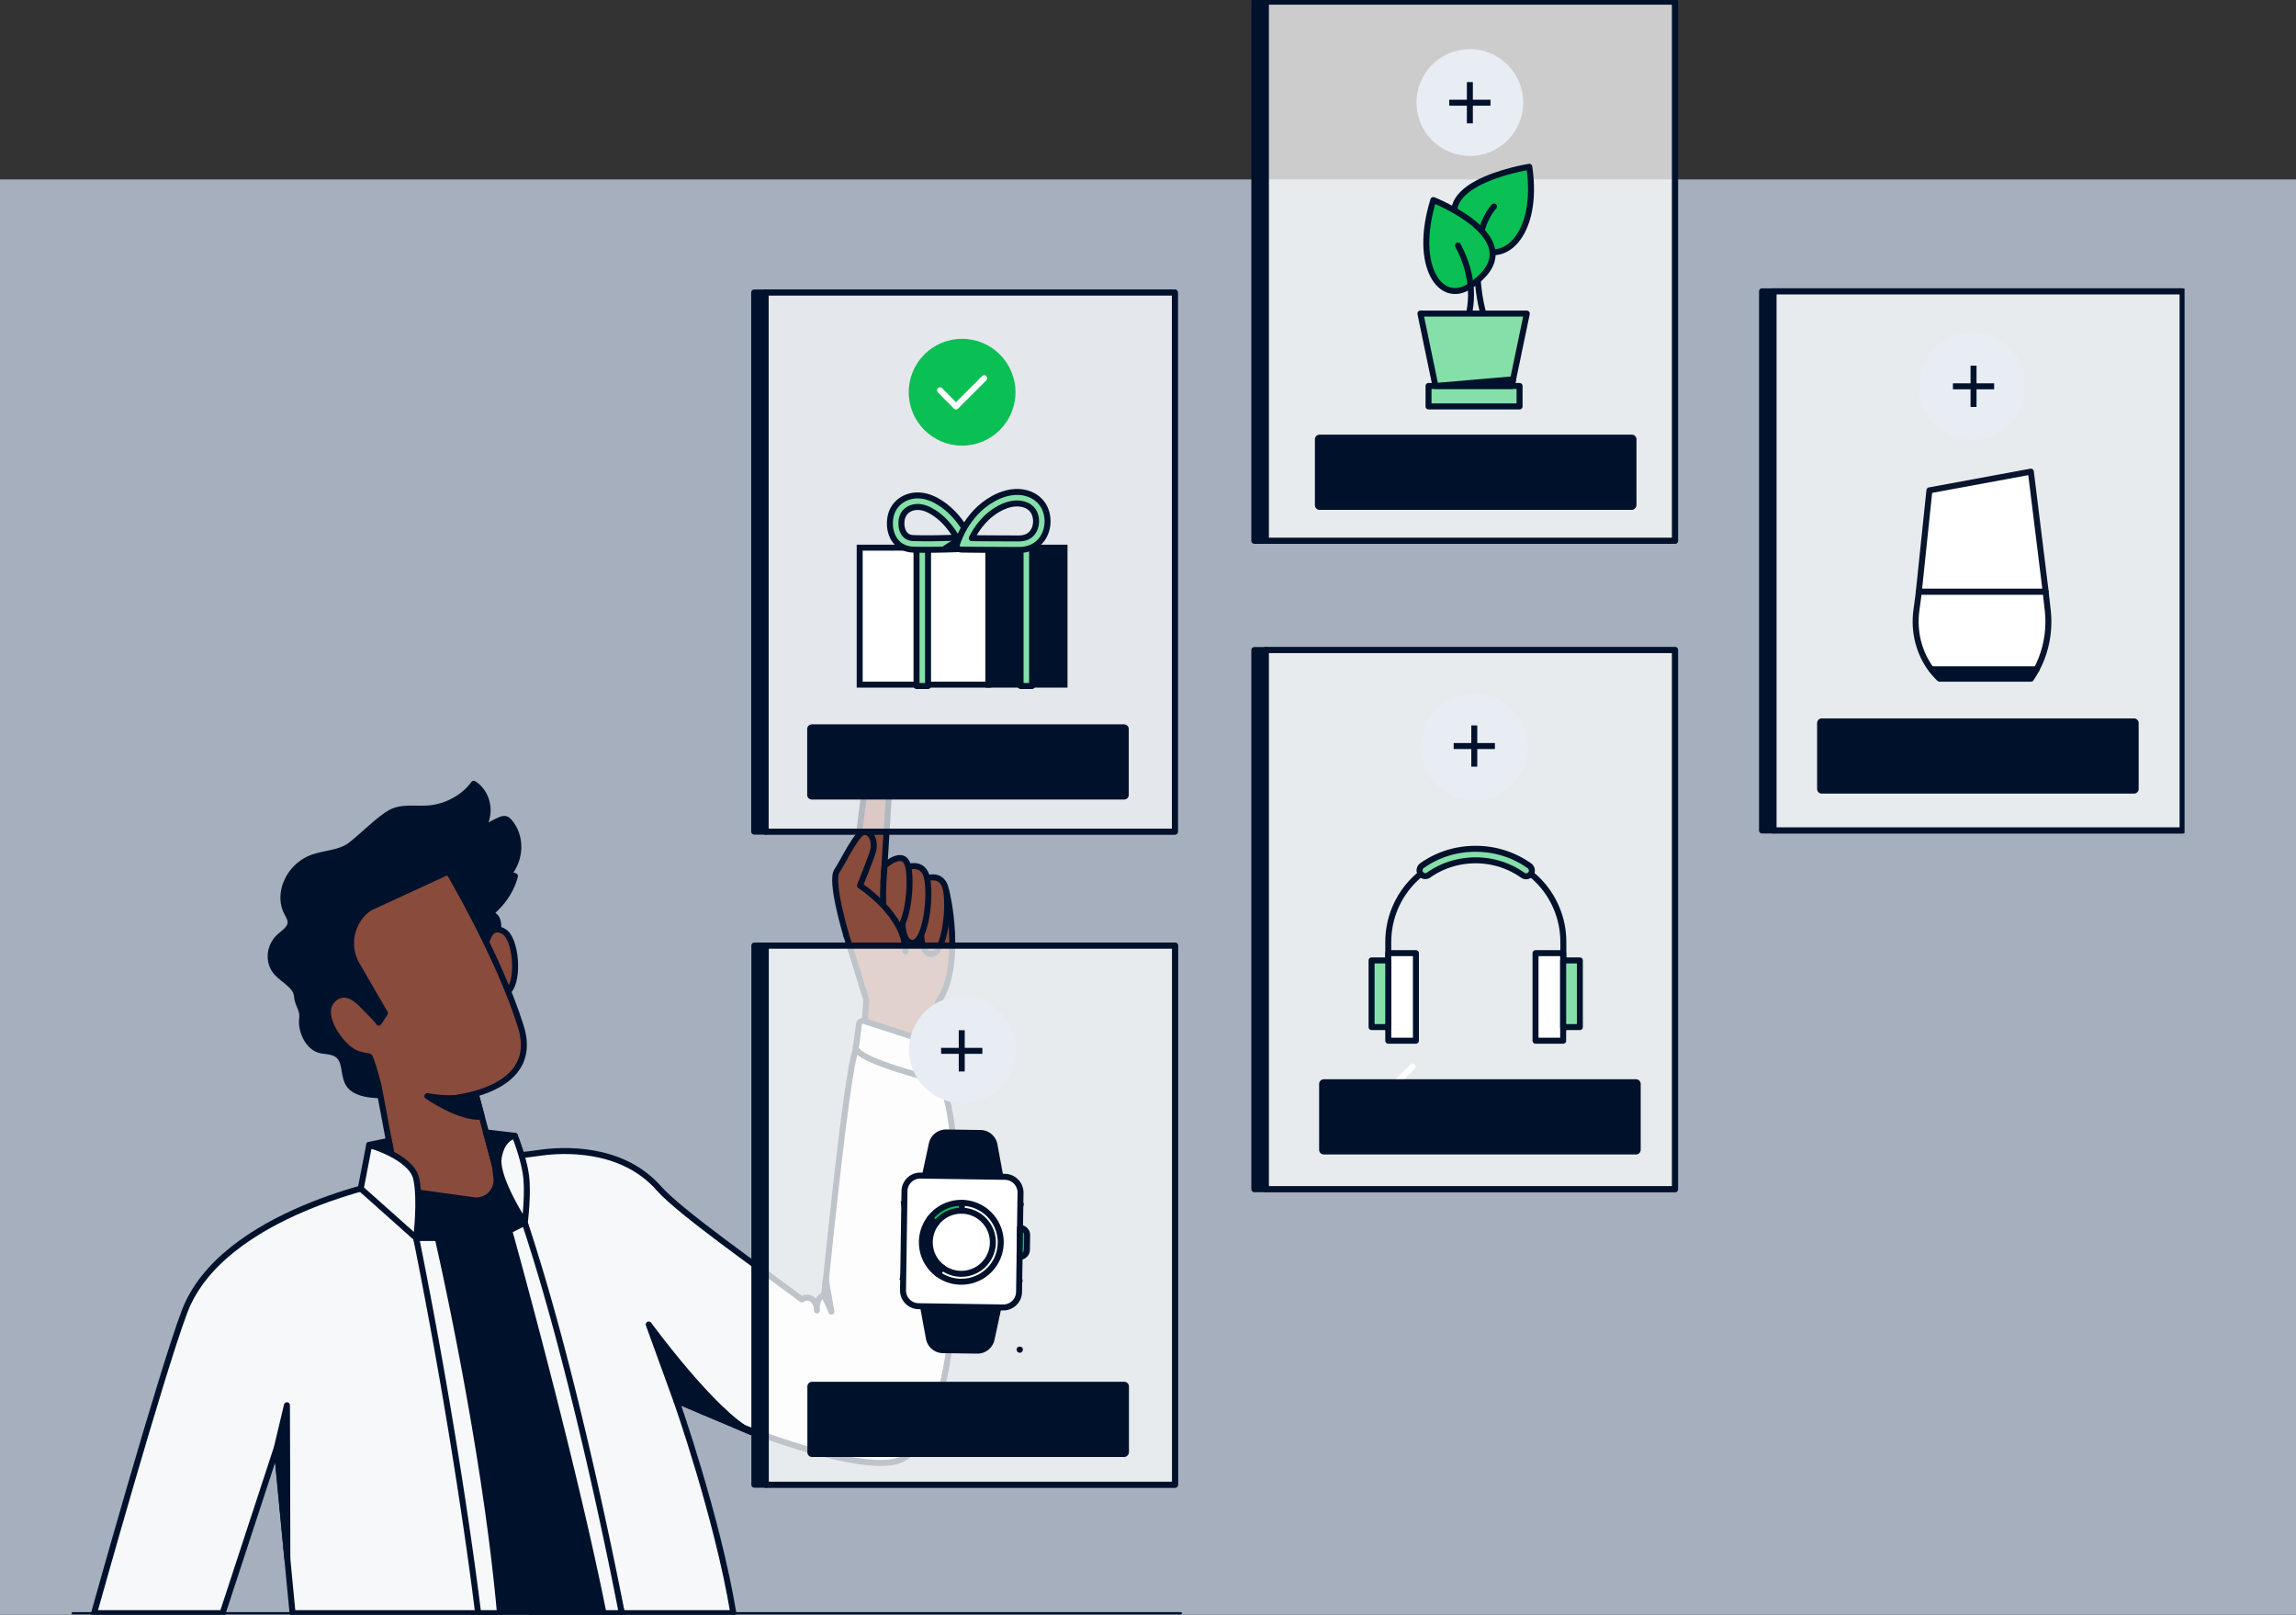 <svg xmlns="http://www.w3.org/2000/svg" fill="none" viewBox="0 0 576 405"><rect x="0" y="0" width="576" height="405" fill="#333333" stroke="none"/><path fill="#A5AFBD" d="M0 45H576V405H0z"/><g clip-path="url(#a)"><path fill="#894B3C" stroke="#00112C" stroke-linecap="round" stroke-linejoin="round" stroke-width="1.5" d="M217.332 250.844c-.016-.215-5.028-16.264-5.028-16.264-.287-1.077.696-5.941.773-6.747l4.057-31.271c.441-2.291 2.792-2.595 4.018-2.263 1.004.232 2.091.9 1.92 3.721-.287 4.748-1.44 23.243-1.44 23.243l4.564 3.605 5.696 1.855c-.055.585 5.475-3.279 5.475-3.279.077-.315 4.531 18.81-2.075 28.013 0 0-2.716 22.84-2.335 22.835l-16.85-7.382 1.231-16.066z"/><path fill="#894B3C" d="M231.285 220.711s5.182-2.727 6.082 2.727c.9 5.46-.728 16.828-4.189 15.79s-1.623-11.45-1.623-11.45"/><path stroke="#00112C" stroke-linecap="round" stroke-linejoin="round" stroke-width="1.5" d="M231.285 220.711s5.182-2.727 6.082 2.727c.9 5.46-.728 16.828-4.189 15.79s-1.623-11.45-1.623-11.45"/><path fill="#894B3C" d="M226.571 217.89s5.183-2.728 6.083 2.727c.899 5.46-.729 16.828-4.189 15.79s-1.623-11.451-1.623-11.451"/><path stroke="#00112C" stroke-linecap="round" stroke-linejoin="round" stroke-width="1.5" d="M226.571 217.89s5.183-2.728 6.083 2.727c.899 5.46-.729 16.828-4.189 15.79s-1.623-11.451-1.623-11.451"/><path fill="#894B3C" d="M221.935 217.144s5.106-4.808 6.005.652c.9 5.46-.728 16.828-4.189 15.79-3.46-1.038-1.821-16.442-1.821-16.442"/><path stroke="#00112C" stroke-linecap="round" stroke-linejoin="round" stroke-width="1.5" d="M221.935 217.144s5.106-4.808 6.005.652c.9 5.46-.728 16.828-4.189 15.79-3.46-1.038-1.821-16.442-1.821-16.442"/><path fill="#894B3C" d="M212.31 234.58s-4.129-13.56-2.34-16.171c1.788-2.612 5.149-10.142 7.075-9.806 1.932.337 2.456 2.882 2.037 4.605-.42 1.717-3.334 8.894-3.334 8.894s11.425 7.349 11.397 16.541"/><path stroke="#00112C" stroke-linecap="round" stroke-linejoin="round" stroke-width="1.5" d="M212.31 234.58s-4.129-13.56-2.34-16.171c1.788-2.612 5.149-10.142 7.075-9.806 1.932.337 2.456 2.882 2.037 4.605-.42 1.717-3.334 8.894-3.334 8.894s11.425 7.349 11.397 16.541"/><path fill="#F7F8F9" stroke="#00112C" stroke-linecap="round" stroke-linejoin="round" stroke-width="1.5" d="M118.604 290.65s10.575-.58 16.519-1.485c5.945-.905 20.863-1.695 30.18 8.883 5.232 5.941 25.217 19.931 35.858 27.853 0 0 1.087-.8 2.169-.281 1.744.833 1.606 3.064 1.606 3.064l-.016-.326c-.078-1.755.535-3.257 1.854-3.495l.149-1.093s5.497-55.618 7.755-60.36l.121-1.193 20.973 8.895s4.288 4.665 4.288 35.565c0 40.822-7.158 58.285-15.74 59.941-14.383 2.777-54.674-15.447-54.674-15.447s10.277 29.073 14.334 53.415h-50.551z"/><path fill="#00112C" stroke="#00112C" stroke-linecap="round" stroke-linejoin="round" stroke-width="1.5" d="m98.161 297.54-6.115 6.62s24.467 57.975 26.553 100.431h37.382s-22.789-101.419-30.18-114.289h-4.713zM87.57 272.028c-1.59-2.352-.607-6.051-3.107-7.635-1.077-.685-2.5-.729-3.814-.95-3.3-.563-5.255-4.963-4.84-8.005.297-2.209-1.132-3.39-1.298-5.588-.21-2.699-3.543-4.035-5.293-6.178-2.014-2.456-1.678-6.293.757-8.623 1.125-1.077 2.72-2.01 2.908-3.451.133-1.01-.491-1.921-.944-2.821-2.44-4.875.68-11.561 6.37-13.659 3.14-1.159 6.854-1.099 9.498-3.047 2.76-2.032 7.12-6.515 10.128-8.221 2.726-1.552 6.148-.878 9.3-1.077 4.581-.287 9.051-2.672 11.618-6.2 4.084 2.678 4.675 8.723 1.203 12.317a23.2 23.2 0 0 1 5.376-3.218c.397-.171.839-.337 1.264-.271.474.072.822.414 1.109.751 3.278 3.848 2.898 9.932-.85 13.731.651-.425 1.562-.481 2.23-.133-.961 3.627-3.257 7.012-6.436 9.485 2.23.088 2.672 2.91 1.899 4.831-1.612 4.008-5.624 7.255-6.248 11.439-.452 3.037.994 5.93 1.419 8.933 1.065 7.542-4.515 13.698-11.491 17.507-4.681 2.556-17.734 4.544-20.747.083z"/><path fill="#894B3C" stroke="#00112C" stroke-linecap="round" stroke-linejoin="round" stroke-width="1.5" d="M122.352 235.314s1.01-3.512 4.062-1.679 3.825 11.815 1.308 14.725c-2.517 2.909-7.997-7.785-5.37-13.046M118.433 270.985l5.713 21.266.381 3.114c.419 3.407-2.595 6.239-5.967 5.609l-18.688-2.578-4.912-26.158s-1.882-7.249-2.373-7.299c-1.535-.16-3.041-.546-4.355-1.374-3.29-2.082-8.638-9.745-4.377-13.179 2.44-1.965 4.929-.458 6.756 1.375.314.314 4.597 4.56 4.404 4.715l1.546-2.38-7.037-12.129c-2.854-4.914-1.402-11.202 3.311-14.371l10.084-4.213 15.509 47.607z"/><path fill="#894B3C" d="M110.226 275.777s25.885-.746 20.449-18.264c-5.431-17.518-18.164-38.944-18.164-38.944l-19.714 9.087"/><path stroke="#00112C" stroke-linecap="round" stroke-linejoin="round" stroke-width="1.5" d="M110.226 275.777s25.885-.746 20.449-18.264c-5.431-17.518-18.164-38.944-18.164-38.944l-19.714 9.087"/><path fill="#00112C" stroke="#00112C" stroke-linecap="round" stroke-linejoin="round" stroke-width="1.5" d="m120.867 280.05-1.49-5.543s-4.349 1.794-12.164.403c0 0 8.312 5.747 13.649 5.134z"/><path fill="#F7F8F9" stroke="#00112C" stroke-linecap="round" stroke-linejoin="round" stroke-width="1.5" d="M98.99 296.05s-43.183 7.779-52.693 32.899c-5.95 15.718-22.7 75.637-22.7 75.637h32.248l13.578-41.418 3.968 41.418h48.26s-12.297-91.499-22.667-108.536z"/><path stroke="#00112C" stroke-linecap="round" stroke-linejoin="round" stroke-width=".56" d="M18.155 404.608h278.097"/><path fill="#00112C" stroke="#00112C" stroke-linecap="round" stroke-linejoin="round" stroke-width="1.5" d="m169.641 351.171-6.894-18.992s16.309 22.326 25.731 27.036zM206.768 324.864l1.805 4.085-1.413-8.099zM69.428 363.168l2.556-10.733s.104 26.18.104 38.47z"/><path stroke="#fff" stroke-linecap="round" stroke-linejoin="round" stroke-width="1.5" d="m337.105 275.252 4.763 4.765 12.512-12.522"/><path fill="#F7F8F9" stroke="#00112C" stroke-linecap="round" stroke-linejoin="round" stroke-width="1.5" d="M104.409 310.493s1.209-9.502 0-14.924-11.79-8.441-11.79-8.441l-2.118 10.97z"/><path fill="#00112C" stroke="#00112C" stroke-linecap="round" stroke-linejoin="round" stroke-width="1.5" d="m97.57 286.106-4.95 1.022 5.458 1.7zM121.932 284.003l7.231.856-5.017 7.387z"/><path fill="#F7F8F9" stroke="#00112C" stroke-linecap="round" stroke-linejoin="round" stroke-width="1.5" d="M129.163 284.859s-3.163.309-4.04 5.438 6.529 16.38 6.529 16.38.795-6.227.414-10.909c-.376-4.682-2.898-10.909-2.898-10.909zM104.409 310.492h5.403s11.707 50.506 15.614 94.094h-5.48s-4.764-40.474-15.537-94.094M131.646 306.677l-3.896 1.96s15.718 56.325 23.639 95.949h4.592s-10.984-57.976-24.335-97.909M214.788 262.217l.695-5.294a1.022 1.022 0 0 1 1.33-.839l18.242 5.901c.419.138.706.53.706.972v6.841c0 .668-.624 1.159-1.269.993-4.786-1.214-21.393-5.664-19.71-8.574z"/><path fill="#00112C" stroke="#00112C" stroke-linecap="round" stroke-linejoin="round" stroke-width="1.5" d="M192.065 73.351h-2.864v135.225h2.864z"/><path fill="#fff" stroke="#00112C" stroke-linecap="round" stroke-linejoin="round" stroke-width="1.5" d="M294.745 73.351H192.06v135.225h102.685z" opacity=".7"/><path stroke="#00112C" stroke-linecap="round" stroke-linejoin="round" stroke-width="1.5" d="M294.745 73.351H192.06v135.225h102.685z"/><path fill="#00112C" stroke="#00112C" stroke-miterlimit="10" stroke-width=".61" d="M282.001 200.223h-78.329a.87.87 0 0 1-.866-.867v-16.519c0-.475.392-.867.866-.867h78.329c.475 0 .867.392.867.867v16.519a.87.87 0 0 1-.867.867Z"/><path fill="#0ABF53" d="M241.363 111.766c7.396 0 13.39-5.996 13.39-13.394s-5.994-13.394-13.39-13.394-13.39 5.996-13.39 13.394 5.994 13.394 13.39 13.394"/><path stroke="#fff" stroke-linecap="round" stroke-linejoin="round" stroke-width="1.5" d="m235.827 97.892 3.996 4.047 7.081-7.083"/><path fill="#00112C" stroke="#00112C" stroke-miterlimit="10" stroke-width="1.5" d="M267.06 137.356h-19.124v34.351h19.124z"/><path fill="#85DFA9" stroke="#00112C" stroke-linecap="round" stroke-linejoin="round" stroke-width="1.5" d="M258.925 136.975h-2.892v35.074h2.892z"/><path fill="#fff" stroke="#00112C" stroke-miterlimit="10" stroke-width="1.5" d="M247.942 137.356h-32.271v34.351h32.271z"/><path fill="#85DFA9" stroke="#00112C" stroke-linecap="round" stroke-linejoin="round" stroke-width="1.5" d="M232.819 136.975h-2.892v35.074h2.892z"/><path fill="#85DFA9" stroke="#00112C" stroke-linecap="round" stroke-linejoin="round" stroke-width="1.5" d="M230.209 127.148c-.58 0-1.132.099-1.64.292-.965.37-1.705 1.066-2.086 1.955-.475 1.115-.535 2.998.282 4.289.518.818 1.302 1.232 2.384 1.265 3.61.127 8.19 0 10.856-.1-1.192-2.081-3.532-5.366-7.136-7.072-.905-.42-1.816-.629-2.671-.629zm2.423 10.743c-1.22 0-2.44-.016-3.577-.055-2.02-.066-3.698-.994-4.724-2.6-1.43-2.247-1.264-5.19-.503-6.973.69-1.618 2.004-2.866 3.704-3.522 1.998-.768 4.327-.619 6.562.414h.011c6.557 3.097 9.422 10.208 9.543 10.506.171.431.121.922-.133 1.314a1.46 1.46 0 0 1-1.142.662c-.248.011-5.017.249-9.741.249z"/><path fill="#00112C" stroke="#00112C" stroke-miterlimit="10" stroke-width="1.5" d="m237.201 137.494 3.295-2.159 1.408-2.954-1.468 5.267z"/><path fill="#85DFA9" stroke="#00112C" stroke-linecap="round" stroke-linejoin="round" stroke-width="1.5" d="M243.786 134.971c2.693.027 7.489.071 11.811.071 1.606 0 2.793-.552 3.543-1.634.839-1.22 1.021-3.025.458-4.494-.386-1.01-1.159-1.783-2.235-2.23-1.578-.663-3.571-.541-5.618.342-4.421 1.932-6.844 5.692-7.959 7.95zm11.811 2.964c-6.435 0-13.914-.093-13.986-.093-.452-.006-2.263.093-1.363-1.861.144-.315 2.544-8.193 10.343-11.605h.006c2.776-1.198 5.58-1.325 7.887-.353 1.788.751 3.14 2.125 3.808 3.859.905 2.352.601 5.167-.773 7.166-1.28 1.866-3.383 2.893-5.922 2.893z"/><path fill="#00112C" stroke="#00112C" stroke-linecap="round" stroke-linejoin="round" stroke-width="1.5" d="M192.109 237.147h-2.864v135.224h2.864z"/><path fill="#fff" stroke="#00112C" stroke-linecap="round" stroke-linejoin="round" stroke-width="1.5" d="M294.795 237.147H192.109v135.224h102.686z" opacity=".75"/><path stroke="#00112C" stroke-linecap="round" stroke-linejoin="round" stroke-width="1.5" d="M294.795 237.147H192.109v135.224h102.686z"/><path fill="#00112C" stroke="#00112C" stroke-miterlimit="10" stroke-width=".61" d="M282.012 365.111h-78.29a.87.87 0 0 1-.867-.867v-16.518c0-.475.392-.867.867-.867h78.329c.474 0 .866.392.866.867v16.518c-.044.475-.436.867-.91.867z"/><path fill="#007EFF" stroke="#00112C" stroke-linecap="round" stroke-linejoin="round" stroke-width="1.5" d="m255.823 338.522.05-.049h-.094l.05.049z"/><path fill="#E8EDF3" d="M241.451 276.666c7.396 0 13.39-5.996 13.39-13.394s-5.994-13.394-13.39-13.394c-7.395 0-13.389 5.996-13.389 13.394s5.994 13.394 13.389 13.394"/><path fill="#00112C" stroke="#00112C" stroke-miterlimit="10" stroke-width="1.5" d="m236.561 338.616 8.588.127a3.636 3.636 0 0 0 3.61-2.871l7.191-33.368-29.108-.437 6.192 33.573a3.644 3.644 0 0 0 3.527 2.982z"/><path fill="#00112C" stroke="#00112C" stroke-miterlimit="10" stroke-width="1.5" d="m245.96 284.152-8.587-.127a3.635 3.635 0 0 0-3.61 2.871l-7.192 33.368 29.109.437-6.193-33.573a3.64 3.64 0 0 0-3.527-2.982z"/><path fill="#fff" stroke="#00112C" stroke-miterlimit="10" stroke-width="1.5" d="m252.124 295.153-21.197-.314a3.957 3.957 0 0 0-4.016 3.899l-.368 24.842a3.956 3.956 0 0 0 3.898 4.016l21.197.315a3.957 3.957 0 0 0 4.015-3.899l.369-24.842a3.96 3.96 0 0 0-3.898-4.017Z"/><path fill="#0ABF53" stroke="#00112C" stroke-linecap="round" stroke-linejoin="round" stroke-width="1.5" d="M255.888 307.948a1.823 1.823 0 0 1 1.794 1.848l-.054 3.638a1.824 1.824 0 0 1-1.848 1.795zM241.308 301.675l-.028 1.977a7.88 7.88 0 0 0-5.629 2.236 8 8 0 0 0-.823.933l-1.584-1.187a9.9 9.9 0 0 1 2.219-2.153 9.84 9.84 0 0 1 5.839-1.806z"/><path fill="#00112C" stroke="#00112C" stroke-linecap="round" stroke-linejoin="round" stroke-width="1.5" d="m236.418 317.901-1.187 1.585a10 10 0 0 1-2.152-2.219 9.84 9.84 0 0 1-1.8-5.842 9.83 9.83 0 0 1 1.976-5.786l1.584 1.187a7.87 7.87 0 0 0-1.578 4.627 7.88 7.88 0 0 0 3.168 6.448z"/><path fill="#fff" stroke="#00112C" stroke-linecap="round" stroke-linejoin="round" stroke-width="1.5" d="M251.049 311.718a9.82 9.82 0 0 1-1.976 5.786 9.9 9.9 0 0 1-2.218 2.153 9.84 9.84 0 0 1-5.84 1.8 9.83 9.83 0 0 1-5.784-1.977l1.187-1.584a7.84 7.84 0 0 0 4.63 1.579 7.88 7.88 0 0 0 5.63-2.236 7.9 7.9 0 0 0 2.401-5.56 7.88 7.88 0 0 0-2.235-5.631 7.9 7.9 0 0 0-5.558-2.402l.027-1.976a9.84 9.84 0 0 1 5.784 1.976 9.8 9.8 0 0 1 2.153 2.22 9.85 9.85 0 0 1 1.805 5.841z"/><path stroke="#00112C" stroke-width="1.5" d="M241.275 258.38v10.347M246.446 263.553h-10.343"/><path fill="#00112C" stroke="#00112C" stroke-linecap="round" stroke-linejoin="round" stroke-width="1.5" d="M317.539.414h-2.864V135.64h2.864z"/><path fill="#fff" stroke="#00112C" stroke-linecap="round" stroke-linejoin="round" stroke-width="1.5" d="M420.219.414H317.534V135.64h102.685z" opacity=".75"/><path stroke="#00112C" stroke-linecap="round" stroke-linejoin="round" stroke-width="1.5" d="M420.219.414H317.534V135.64h102.685z"/><path fill="#00112C" stroke="#00112C" stroke-miterlimit="10" stroke-width=".61" d="M409.335 127.567h-78.29a.87.87 0 0 1-.867-.867v-16.519c0-.474.392-.866.867-.866h78.329c.474 0 .866.392.866.866V126.7c-.044.475-.436.867-.91.867z"/><path fill="#0ABF53" stroke="#00112C" stroke-linecap="round" stroke-linejoin="round" stroke-width="1.5" d="M369.652 61.145c7.098 6.321 16.58-1.955 14.008-19.313 0 0-30.351 4.748-14.008 19.313"/><path stroke="#00112C" stroke-linecap="round" stroke-linejoin="round" stroke-width="1.5" d="M372.135 78.646c-1.793-6.15-3.151-20.328 2.672-26.86"/><path fill="#0ABF53" stroke="#00112C" stroke-linecap="round" stroke-linejoin="round" stroke-width="1.5" d="M368.774 71.734c-7.324 4.908-14.339-4.975-9.189-21.56 0 0 26.056 10.258 9.189 21.56"/><path stroke="#00112C" stroke-linecap="round" stroke-linejoin="round" stroke-width="1.5" d="M367.245 82.505c2.606-5.714 2.583-13.427-1.479-20.924"/><path fill="#85DFA9" stroke="#00112C" stroke-linecap="round" stroke-linejoin="round" stroke-width="1.5" d="M363.686 78.646h19.344l-4.029 19.35h-18.638l-4.024-19.35z"/><path fill="#85DFA9" stroke="#00112C" stroke-linecap="round" stroke-linejoin="round" stroke-width="1.5" d="M358.376 101.933h22.839v-5.134h-22.839z"/><path fill="#00112C" stroke="#00112C" stroke-linecap="round" stroke-linejoin="round" stroke-width="1.5" d="m379.597 95.132-19.482 1.672h19.135z"/><path fill="#E8EDF3" d="M368.747 39.11c7.395 0 13.389-5.995 13.389-13.393s-5.994-13.394-13.389-13.394c-7.396 0-13.39 5.996-13.39 13.394s5.994 13.393 13.39 13.393"/><path stroke="#00112C" stroke-width="1.5" d="M368.747 20.588v10.346M373.918 25.76h-10.343"/><path fill="#00112C" stroke="#00112C" stroke-linecap="round" stroke-linejoin="round" stroke-width="1.5" d="M317.539 163.028h-2.864v135.225h2.864z"/><path fill="#fff" stroke="#00112C" stroke-linecap="round" stroke-linejoin="round" stroke-width="1.5" d="M420.219 163.028H317.534v135.225h102.685z" opacity=".75"/><path stroke="#00112C" stroke-linecap="round" stroke-linejoin="round" stroke-width="1.5" d="M420.219 163.028H317.534v135.225h102.685z"/><path fill="#00112C" stroke="#00112C" stroke-miterlimit="10" stroke-width=".61" d="M410.433 289.237h-78.328a.87.87 0 0 1-.867-.867v-16.519c0-.474.392-.866.867-.866h78.328c.475 0 .867.392.867.866v16.519a.87.87 0 0 1-.867.867Z"/><path fill="#E8EDF3" d="M369.801 200.78c7.396 0 13.389-5.995 13.389-13.394 0-7.398-5.993-13.393-13.389-13.393s-13.39 5.995-13.39 13.393 5.994 13.394 13.39 13.394"/><path stroke="#00112C" stroke-width="1.5" d="M369.856 181.932v10.346M375.028 187.105h-10.343"/><path fill="#fff" stroke="#00112C" stroke-linecap="round" stroke-linejoin="round" stroke-width="1.5" d="M385.216 261.014h6.938v-21.968h-6.938z"/><path stroke="#00112C" stroke-linecap="round" stroke-linejoin="round" stroke-width="1.5" d="M348.276 258.22v-21.967c0-12.141 9.824-21.968 21.961-21.968s21.961 9.827 21.961 21.968v21.967"/><path fill="#fff" stroke="#00112C" stroke-linecap="round" stroke-linejoin="round" stroke-width="1.5" d="M355.214 239.046h-6.938v21.968h6.938z"/><path fill="#85DFA9" stroke="#00112C" stroke-linecap="round" stroke-linejoin="round" stroke-width="1.5" d="M348.276 240.874h-4.189v16.717h4.189zM396.343 240.874h-4.189v16.717h4.189zM382.854 219.772a1.4 1.4 0 0 1-.828-.265 20.48 20.48 0 0 0-11.839-3.737c-4.266 0-8.422 1.292-11.828 3.726a1.445 1.445 0 0 1-1.683-2.346c3.897-2.794 8.571-4.268 13.511-4.268s9.532 1.474 13.5 4.262a1.45 1.45 0 0 1 .353 2.016 1.43 1.43 0 0 1-1.186.612"/><path fill="#00112C" stroke="#00112C" stroke-linecap="round" stroke-linejoin="round" stroke-width="1.5" d="M444.906 73.059h-2.864v135.224h2.864z"/><path fill="#fff" stroke="#00112C" stroke-linecap="round" stroke-linejoin="round" stroke-width="1.5" d="M547.586 73.059H444.901v135.224h102.685z" opacity=".75"/><path stroke="#00112C" stroke-linecap="round" stroke-linejoin="round" stroke-width="1.5" d="M547.586 73.059H444.901v135.224h102.685z"/><path fill="#00112C" stroke="#00112C" stroke-miterlimit="10" stroke-width=".61" d="M535.361 198.737h-78.329a.87.87 0 0 1-.866-.866v-16.519c0-.475.392-.867.866-.867h78.329c.475 0 .866.392.866.867v16.519a.87.87 0 0 1-.866.866Z"/><path fill="#E8EDF3" d="M494.728 110.281c7.396 0 13.39-5.996 13.39-13.394s-5.994-13.394-13.39-13.394c-7.395 0-13.389 5.996-13.389 13.394s5.994 13.394 13.389 13.394"/><path fill="#fff" stroke="#09152C" stroke-linecap="round" stroke-linejoin="round" stroke-width="1.5" d="m513.643 152.372-.447-3.991h-31.824l-.105 1.027-.502 3.699c-.729 5.35.679 10.721 3.753 14.807H510.9c2.5-4.654 3.488-10.136 2.737-15.536z"/><path fill="#00112C" stroke="#00112C" stroke-linecap="round" stroke-linejoin="round" stroke-width="1.5" d="M486.577 170.216h22.921c.513-.74.977-1.513 1.407-2.308h-26.382a18 18 0 0 0 2.054 2.308"/><path fill="#fff" stroke="#09152C" stroke-linecap="round" stroke-linejoin="round" stroke-width="1.5" d="m509.481 118.286-25.449 4.693-2.655 25.396h31.824z"/><path stroke="#00112C" stroke-width="1.5" d="M495.104 91.708v10.352M500.275 96.887h-10.343"/></g><defs><clipPath id="a"><path fill="#fff" d="M0 0H530V405H0z" transform="translate(18)"/></clipPath></defs></svg>